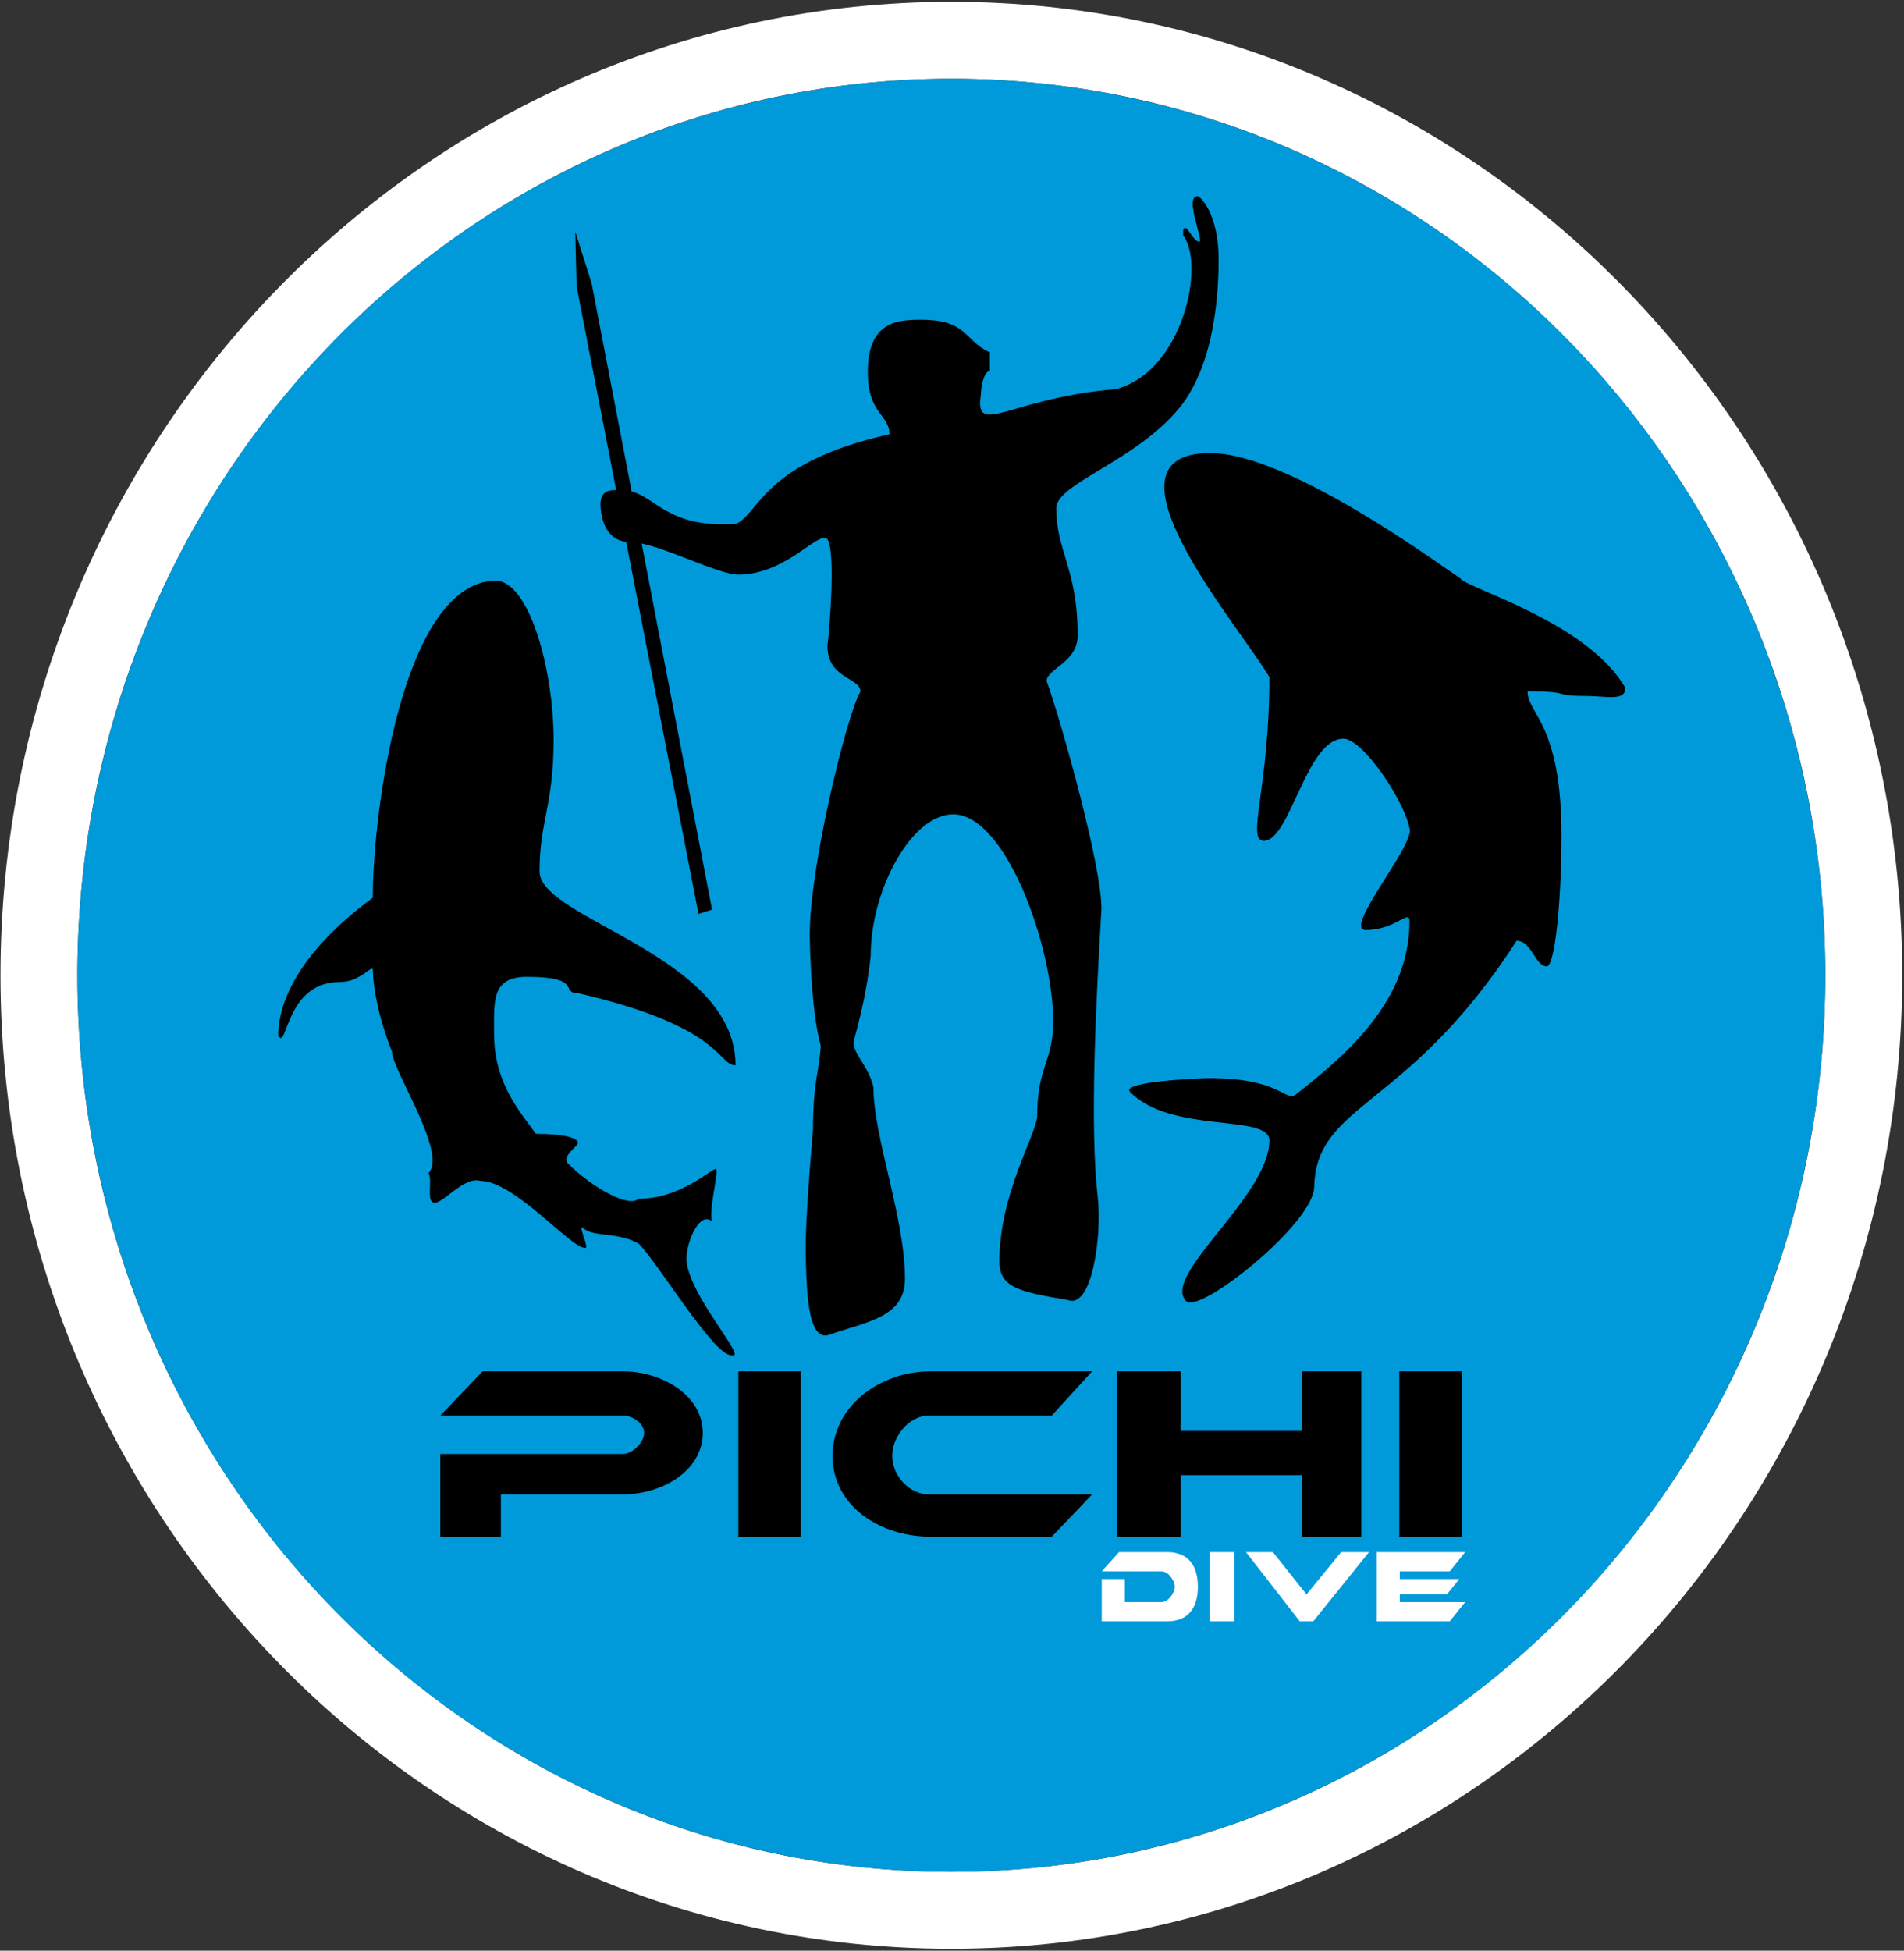 <?xml version="1.0" encoding="UTF-8" standalone="no"?><!DOCTYPE svg PUBLIC "-//W3C//DTD SVG 1.1//EN" "http://www.w3.org/Graphics/SVG/1.1/DTD/svg11.dtd"><svg width="100%" height="100%" viewBox="0 0 2063 2113" version="1.1" xmlns="http://www.w3.org/2000/svg" xmlns:xlink="http://www.w3.org/1999/xlink" xml:space="preserve" xmlns:serif="http://www.serif.com/" style="fill-rule:evenodd;clip-rule:evenodd;stroke-linejoin:round;stroke-miterlimit:2;"><rect x="0" y="0" width="2063" height="2113" fill="#333333" stroke="none"/><g id="Logo"><path d="M1030.78,1.982c-568.031,0 -1030.26,471.918 -1030.26,1054.47c0,582.55 462.233,1054.47 1030.26,1054.47c568.031,-0 1030.26,-471.918 1030.26,-1054.47c-0,-582.551 -462.233,-1054.47 -1030.26,-1054.47Zm0,83.334c522.625,-0 946.931,435.151 946.931,971.135c-0,535.984 -424.306,971.135 -946.931,971.135c-522.625,-0 -946.93,-435.151 -946.93,-971.135c-0,-535.984 424.305,-971.135 946.93,-971.135Z" style="fill:#fff;"/><ellipse cx="1030.78" cy="1056.45" rx="946.93" ry="971.135" style="fill:#009ada;"/><path d="M535.313,628.871c37.836,-2.024 64.54,96.641 64.54,172.454c0,71.026 -15.269,88.21 -15.269,142.624c-0,51.679 212.375,90.59 212.375,209.977c-19.633,-0 -12.341,-41.701 -171.712,-78.345c-17.958,0 6.563,-17.463 -54.424,-17.463c-38.216,-0 -35.51,26.133 -35.51,60.377c-0,0.562 0.012,1.137 0.035,1.724c0,52.691 27.647,83.566 45.37,107.956c29.819,-0 51.855,4.7 43.663,12.893c-8.193,8.192 -13.972,14.279 -8.958,19.293c25.326,25.326 65.905,48.44 76.145,38.2c45.727,-0 78.275,-31.971 83.273,-31.971c6.548,-6.548 -9.127,50.629 -2.579,57.178c-13.784,-13.784 -28.461,21.631 -28.461,39.253c-0,38.074 68.947,111.528 48.391,104.932c-19.252,-0 -79.197,-99.882 -99.87,-120.554c-22.087,-13.363 -50.228,-6.758 -60.957,-17.488c-5.857,-4.291 8.609,24.712 2.009,21.687c-15.223,0 -76.384,-72.442 -112.757,-72.442c-17.66,-5.291 -40.564,24.632 -49.974,23.69c-9.411,-0.942 -1.623,-23.855 -6.294,-32.314c20.924,-20.924 -39.707,-111.879 -39.707,-131.679c-15.004,-37.302 -20.579,-71.448 -20.579,-87.473c0.068,-8.819 -11.919,12.368 -35.945,12.368c-59.001,-0 -56.743,74.68 -66.653,58.295c0,-45.71 34.038,-99.41 102.416,-149.538c0,-89.453 31.007,-338.26 131.432,-343.634Z"/><path d="M1311.1,490.74c86.144,-0 253.641,124.454 271.239,135.873c6.911,10.542 138.03,47.368 178.693,118.506c0,14.843 -19.908,8.73 -43.666,8.73c-37.224,-0 -11.892,-4.948 -62.255,-4.948c-0,24.701 36.725,34.609 36.725,155.85c0,72.854 -7.249,142.035 -15.869,142.035c-12.762,0 -16.162,-27.731 -32.735,-27.731c-118.184,183.615 -217.274,175.094 -219.272,266.843c-0.863,39.623 -124.23,138.001 -138.72,123.511c-27.658,-27.658 89.648,-113.197 90.191,-173.95c0,-29.407 -106.751,-6.818 -150.994,-52.721c-10.864,-11.271 77.56,-14.905 85.813,-14.905c77.587,-0 82.856,26.285 93.558,17.892c57.895,-45.408 123.387,-102.77 123.387,-188.044c0,-13.125 -15.524,9.723 -47.348,9.723c-24.653,-0 47.789,-85.554 47.789,-108.066c-4.558,-29.965 -50.7,-99.362 -72.197,-99.206c-40.163,0.292 -57.495,110.778 -86.112,110.614c-19.369,-0.111 6.066,-57.189 6.066,-177.236c-28.785,-50.415 -195.023,-242.77 -64.293,-242.77Z"/><g id="DIVE"><path d="M1491.67,1681.25l95.833,0l-16.667,20.833l-54.166,0l-0,8.334l64.583,-0l-13.542,16.666l-51.041,0l-0,8.334l70.833,-0l-16.667,20.833l-79.166,-0l-0,-75Z" style="fill:#fff;"/><path d="M1350,1681.25l29.167,0l36.458,45.833l37.5,-45.833l30.208,0l-60.416,75l-14.584,0l-58.333,-75Z" style="fill:#fff;"/><rect x="1310.42" y="1681.25" width="27.083" height="75" style="fill:#fff;"/><path d="M1193.75,1702.08l18.75,-20.833l52.083,0c22.876,0 33.334,14.624 33.334,37.5c-0,22.876 -10.458,37.5 -33.334,37.5l-70.833,0l0,-45.833l25,-0l0,25l39.583,-0c8.236,-0 14.584,-11.111 14.584,-16.667c-0,-5.556 -6.277,-16.667 -14.584,-16.667l-64.583,0Z" style="fill:#fff;"/></g><g id="PICHI"><rect x="800" y="1485.42" width="67.708" height="179.167"/><path d="M1210.42,1485.42l68.75,-0l-0,64.583l131.25,-0l-0,-64.583l64.583,-0l0,179.166l-64.583,0l-0,-66.666l-131.25,-0l-0,66.666l-68.75,0l-0,-179.166Z"/><path d="M1183.33,1485.42l-43.75,47.916l-133.333,0c-21.094,0 -39.583,22.656 -39.583,43.75c-0,21.095 18.489,41.667 39.583,41.667l177.083,0l-43.75,45.833l-131.25,0c-54.441,0 -106.25,-33.058 -106.25,-87.5c0,-54.441 51.809,-91.666 106.25,-91.666l175,-0Z"/><rect x="1516.17" y="1485.42" width="67.708" height="179.167"/><path d="M477.083,1664.58l65.625,0l0,-45.833l132.292,-0c41.63,-0 86.458,-25.037 86.458,-66.667c0,-41.28 -45.178,-66.666 -86.458,-66.666l-152.083,-0l-45.834,47.916l197.917,0c10.41,0 22.917,8.459 22.917,18.75c-0,10.292 -12.626,22.917 -22.917,22.917l-197.917,-0l0,89.583Z"/></g><g id="Diver"><path d="M650.57,546.687c0.205,-16.779 11.362,-15.932 21.98,-15.932c37.076,-0.001 43.137,42.117 124.747,36.768c25.612,-10.89 28.686,-66.438 166.405,-97.093c0.183,-21.371 -23.393,-21.806 -23.459,-67.317c0,-53.674 30.696,-56.786 56.61,-56.786c52.327,-0.387 47.068,22.729 75.631,35.325l0,20.319c-6.827,0 -9.625,18.316 -9.625,25.143c-7.314,47.951 30.221,3.916 146.725,-5.645c73.416,-20.272 96.092,-136.643 72.35,-166.393c-0.074,-7.761 -0.196,-8.062 2.608,-7.998c3.142,0.071 8.802,14.633 14.964,14.757c5.262,0.107 -16.93,-49.103 -1.866,-49.339c2.665,-0.042 22.749,19.012 22.749,68.291c-0,28.344 -2.255,111.632 -42.344,160.799c-47.387,58.115 -133.817,82.296 -133.566,108.904c-0.153,45.97 23.102,66.557 23.104,135.963c1.689,30.668 -33.548,37.859 -33.548,51.161c17.077,48.26 59.405,200.071 59.405,246.665c-6.007,100.637 -12.795,236.044 -4.089,311.986c4.891,42.664 -6.335,123.161 -32.9,111.784c-54.021,-8.87 -73.818,-14.094 -73.675,-42.434c0.361,-71.287 38.006,-132.919 40.981,-155.46c0,-55.865 17.333,-59.395 17.333,-103.847c-0,-80.904 -51.402,-224.232 -108.259,-224.232c-45.097,-0 -89.432,81.58 -89.432,153.265c-4.969,49.003 -18.778,92.34 -18.778,94.54c1.87,14.432 16.571,25.313 21.737,47.787c-0,53.875 34.19,141.741 34.19,207.466c-0,41.6 -40.562,46.298 -81.777,60.536c-24.957,9.644 -24.83,-55.721 -25.728,-85.456c-0.808,-26.745 3.495,-85.88 7.879,-137.139c0,-51.34 7.103,-64.43 8.398,-90.246c-9.244,-33.028 -11.295,-91.442 -11.814,-111.698c-3.296,-70.72 39.811,-247.112 54.779,-272.014c-0,-15.29 -35.763,-13.759 -35.763,-49.55c2.703,-21.854 8.858,-102.435 -0,-115.52c-9.776,-9.776 -43.439,37.638 -95.948,38.441c-23.76,-0 -88.969,-35.186 -117.016,-35.186c-30.04,-0 -32.619,-31.021 -32.988,-40.615Z"/><path d="M623.308,250.87l17.724,55.948l130.471,678.448l-14.683,4.682l-132.045,-679.645l-1.467,-59.433Z"/></g></g></svg>